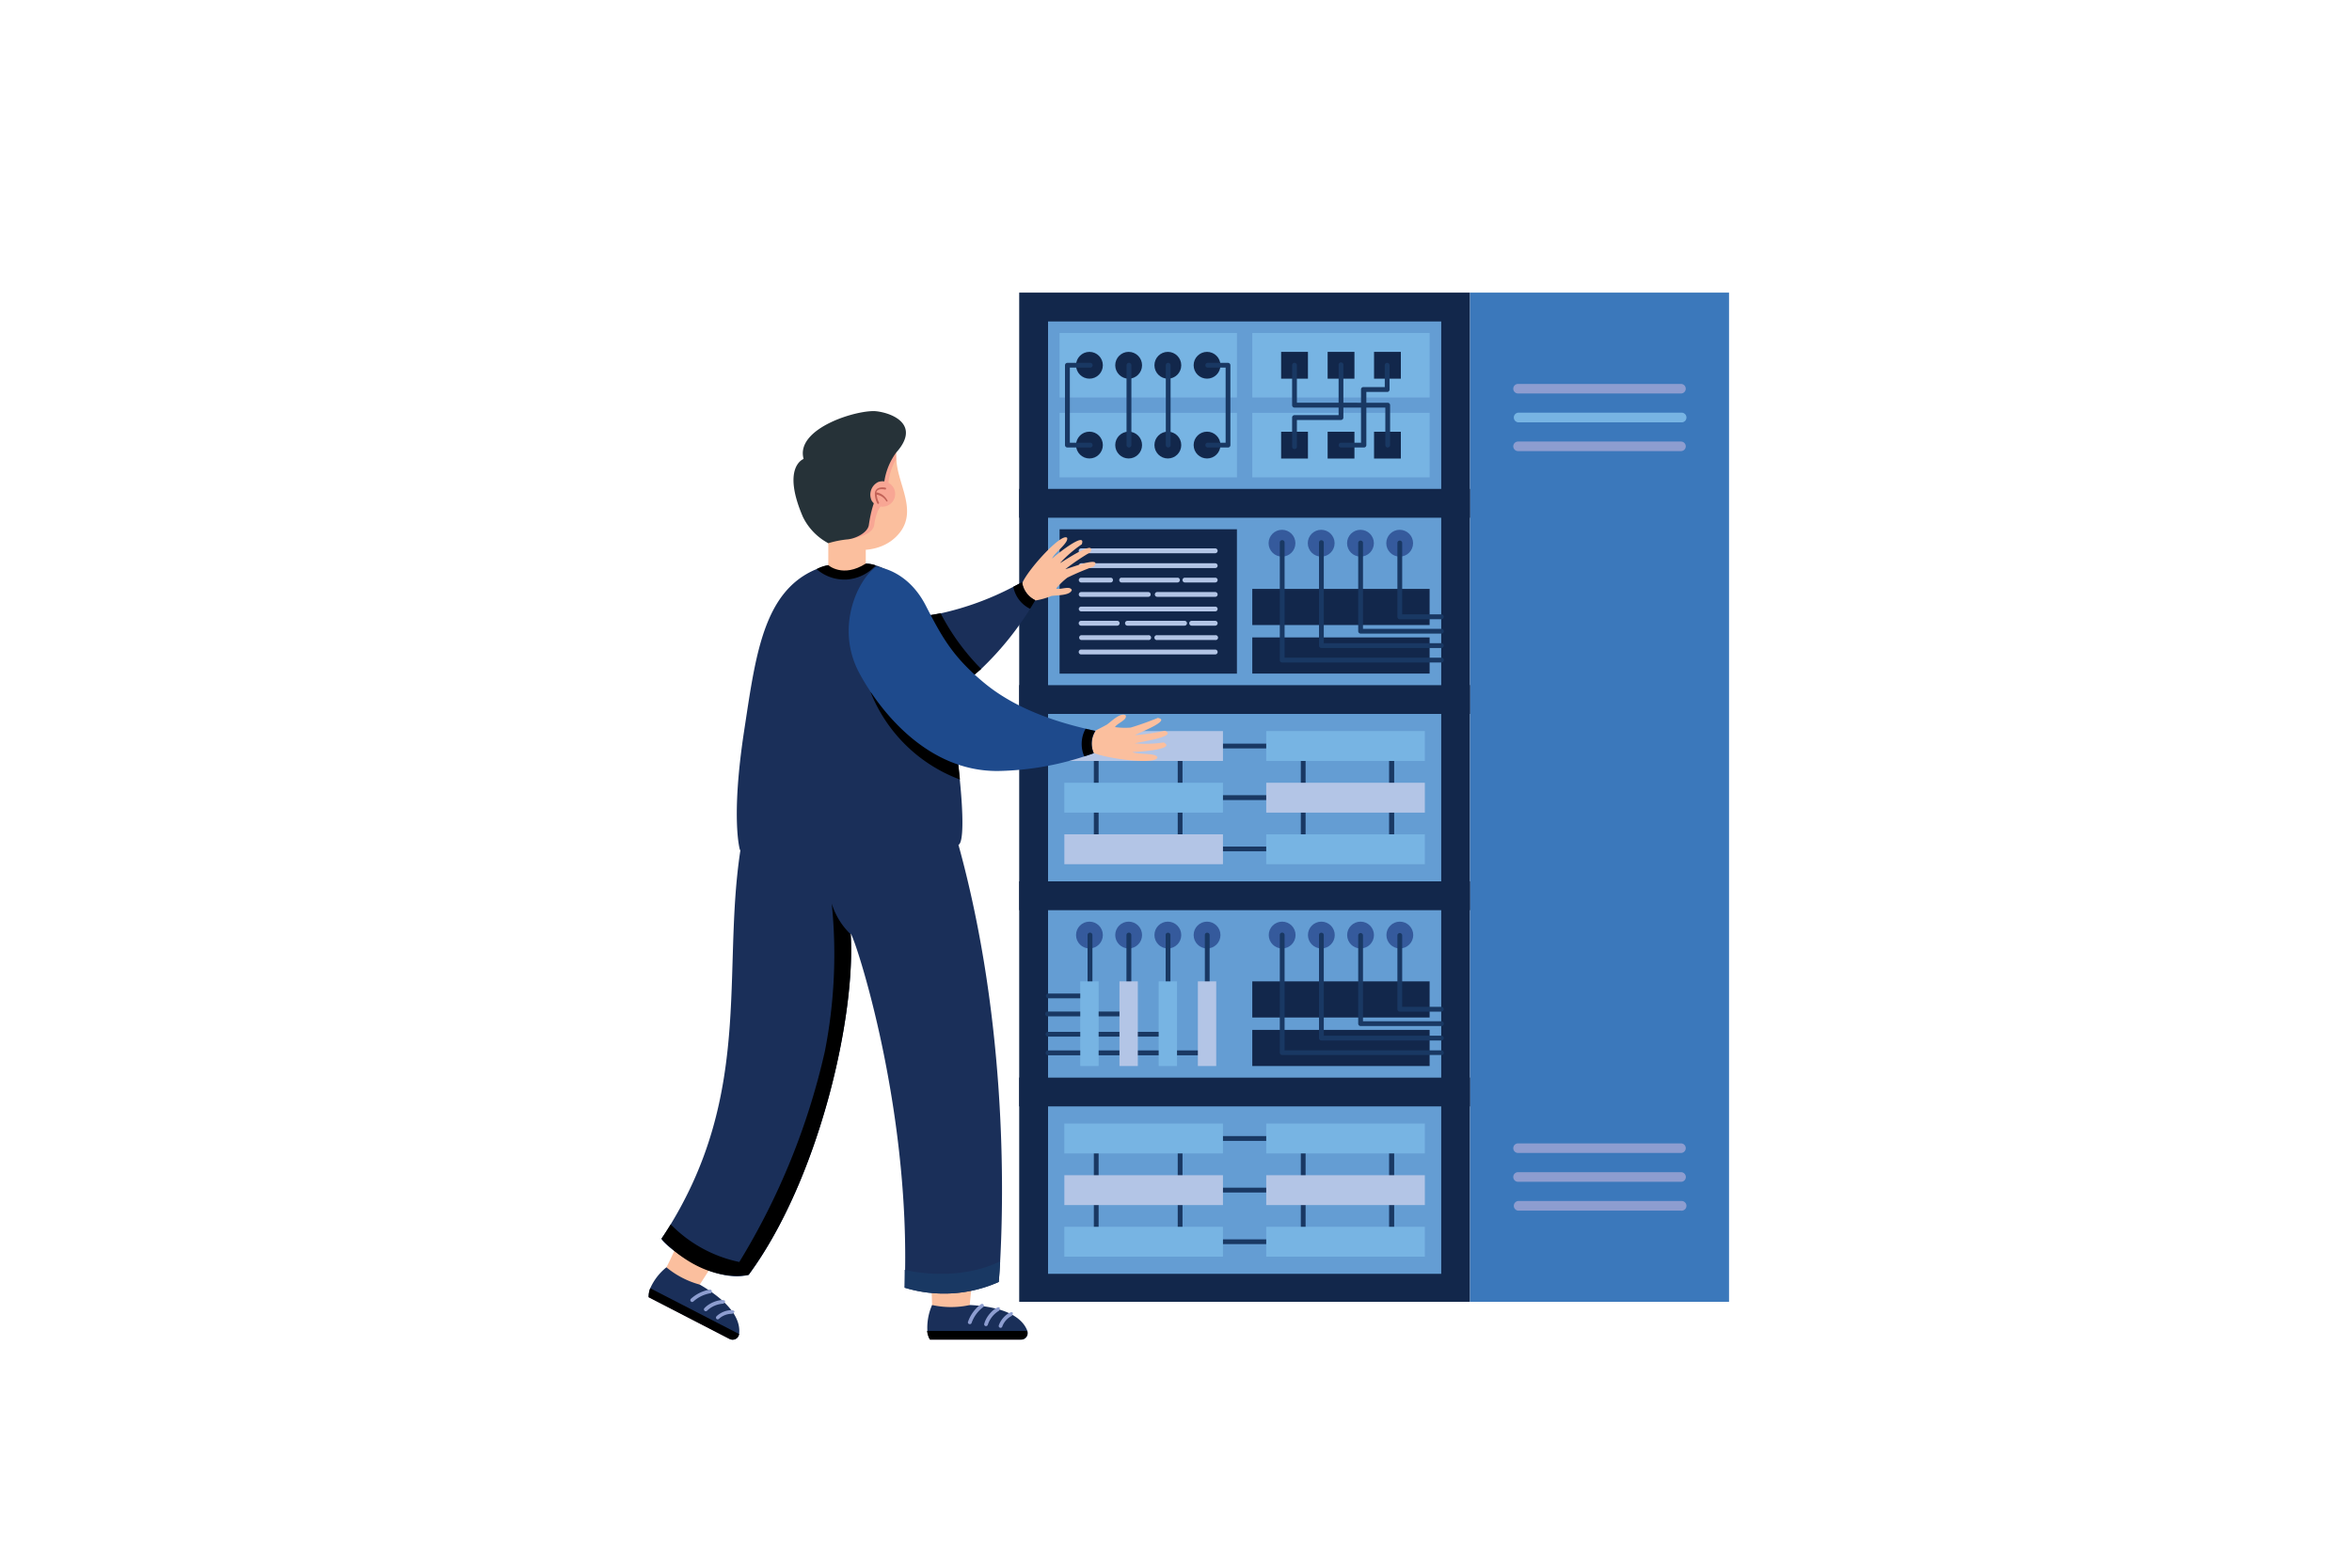 <svg id="Layer_1" data-name="Layer 1" xmlns="http://www.w3.org/2000/svg" viewBox="0 0 300 200"><defs><style>.cls-1{fill:none;}.cls-2{fill:#12274b;}.cls-3{fill:#3b78bb;}.cls-4{fill:#8d9dd0;}.cls-5{fill:#77b4e3;}.cls-6{fill:#649dd3;}.cls-7{fill:#355a9c;}.cls-8{fill:#193863;}.cls-9{fill:#b3c5e6;}.cls-10{fill:#fbbf9e;}.cls-11{fill:#1a2f59;}.cls-12{fill:#f69372;}.cls-13{fill:#f8a694;}.cls-14{fill:#263238;}.cls-15{fill:#c26257;}.cls-16{fill:#1e4a8c;}</style></defs><rect class="cls-1" width="300" height="200"/><g id="_2" data-name="2"><rect class="cls-2" x="130" y="37.33" width="57.5" height="128.75"/><rect class="cls-3" x="187.5" y="37.33" width="33.04" height="128.75"/><rect class="cls-2" x="130" y="137.47" width="57.5" height="3.68"/><rect class="cls-2" x="130" y="112.44" width="57.5" height="3.68"/><rect class="cls-2" x="130" y="62.37" width="57.5" height="3.68"/><rect class="cls-2" x="130" y="87.4" width="57.5" height="3.68"/><path class="cls-4" d="M214.41,154.45H193.63a.62.62,0,0,1,0-1.23h20.78a.62.62,0,1,1,0,1.23Z"/><path class="cls-4" d="M214.41,150.77H193.63a.61.61,0,0,1-.61-.61.61.61,0,0,1,.61-.62h20.78a.62.62,0,0,1,.62.62A.61.61,0,0,1,214.41,150.77Z"/><path class="cls-4" d="M214.41,147.09H193.63a.61.61,0,0,1,0-1.22h20.78a.61.61,0,1,1,0,1.22Z"/><path class="cls-4" d="M214.41,57.55H193.63a.61.61,0,0,1,0-1.22h20.78a.61.61,0,1,1,0,1.22Z"/><path class="cls-5" d="M214.41,53.88H193.63a.62.62,0,0,1,0-1.23h20.78a.62.62,0,1,1,0,1.23Z"/><path class="cls-4" d="M214.41,50.2H193.63a.61.61,0,1,1,0-1.22h20.78a.61.61,0,1,1,0,1.22Z"/><rect class="cls-6" x="133.68" y="41.01" width="50.15" height="21.36"/><rect class="cls-6" x="133.68" y="66.05" width="50.15" height="21.36"/><rect class="cls-6" x="133.68" y="91.08" width="50.15" height="21.36"/><rect class="cls-6" x="133.68" y="116.12" width="50.15" height="21.36"/><rect class="cls-6" x="133.68" y="141.15" width="50.15" height="21.36"/><rect class="cls-5" x="135.15" y="42.48" width="22.62" height="8.23"/><rect class="cls-2" x="135.15" y="67.52" width="22.62" height="18.42"/><rect class="cls-5" x="135.15" y="52.67" width="22.62" height="8.23"/><rect class="cls-5" x="159.73" y="42.48" width="22.62" height="8.23"/><rect class="cls-5" x="159.73" y="52.67" width="22.62" height="8.23"/><rect class="cls-2" x="159.73" y="81.32" width="22.62" height="4.61"/><rect class="cls-2" x="159.73" y="75.13" width="22.62" height="4.61"/><circle class="cls-2" cx="138.96" cy="46.6" r="1.71"/><circle class="cls-2" cx="153.96" cy="46.6" r="1.71"/><circle class="cls-2" cx="148.96" cy="46.6" r="1.71"/><circle class="cls-2" cx="143.96" cy="46.6" r="1.71"/><circle class="cls-2" cx="138.96" cy="56.78" r="1.71"/><circle class="cls-2" cx="153.96" cy="56.78" r="1.71"/><circle class="cls-2" cx="148.96" cy="56.78" r="1.71"/><circle class="cls-2" cx="143.96" cy="56.78" r="1.71"/><rect class="cls-2" x="159.73" y="131.39" width="22.62" height="4.61"/><rect class="cls-2" x="159.73" y="125.2" width="22.62" height="4.61"/><circle class="cls-7" cx="163.54" cy="119.29" r="1.71"/><circle class="cls-7" cx="178.55" cy="119.29" r="1.71"/><circle class="cls-7" cx="173.54" cy="119.29" r="1.71"/><circle class="cls-7" cx="168.54" cy="119.29" r="1.71"/><path class="cls-8" d="M183.83,134.59H163.54a.3.3,0,0,1-.3-.31v-15a.29.29,0,0,1,.3-.3.3.3,0,0,1,.31.3V134h20a.31.31,0,0,1,0,.62Z"/><path class="cls-8" d="M183.83,132.74H168.54a.3.3,0,0,1-.3-.31V119.29a.29.29,0,0,1,.3-.3.3.3,0,0,1,.31.3v12.84h15a.3.3,0,0,1,.3.3A.31.31,0,0,1,183.83,132.74Z"/><path class="cls-8" d="M183.83,130.9H173.54a.31.31,0,0,1-.3-.31v-11.3a.31.31,0,0,1,.61,0v11h10a.31.31,0,0,1,0,.62Z"/><path class="cls-8" d="M183.83,129.06h-5.28a.31.31,0,0,1-.31-.31v-9.46a.31.31,0,0,1,.61,0v9.16h5a.3.3,0,0,1,.3.3A.31.31,0,0,1,183.83,129.06Z"/><circle class="cls-7" cx="153.96" cy="119.29" r="1.71"/><circle class="cls-7" cx="138.96" cy="119.29" r="1.71"/><circle class="cls-7" cx="143.96" cy="119.29" r="1.71"/><circle class="cls-7" cx="148.96" cy="119.29" r="1.71"/><path class="cls-8" d="M154,134.63H133.68a.31.31,0,0,1,0-.62h20V119.29a.29.29,0,0,1,.3-.3.3.3,0,0,1,.31.3v15A.31.31,0,0,1,154,134.63Z"/><path class="cls-8" d="M149,132.25H133.68a.31.31,0,0,1-.31-.31.3.3,0,0,1,.31-.3h15V119.29a.29.29,0,0,1,.3-.3.3.3,0,0,1,.31.3v12.65A.31.31,0,0,1,149,132.25Z"/><path class="cls-8" d="M144,129.66H133.68a.31.31,0,1,1,0-.61h10v-9.76a.31.31,0,0,1,.62,0v10.07A.31.31,0,0,1,144,129.66Z"/><path class="cls-8" d="M139,127.36h-5.28a.3.3,0,0,1-.31-.3.31.31,0,0,1,.31-.31h5v-7.46a.31.31,0,0,1,.62,0v7.77A.3.3,0,0,1,139,127.36Z"/><path class="cls-8" d="M166.23,108.65a.31.31,0,0,1-.31-.31v-6.27h-26.1a.3.3,0,0,1-.3-.31V95.18a.3.3,0,0,1,.3-.31.31.31,0,0,1,.31.31v6.27h26.1a.3.3,0,0,1,.3.31v6.58A.3.3,0,0,1,166.23,108.65Z"/><circle class="cls-7" cx="163.52" cy="69.3" r="1.71"/><circle class="cls-7" cx="178.53" cy="69.3" r="1.71"/><circle class="cls-7" cx="173.53" cy="69.3" r="1.71"/><circle class="cls-7" cx="168.52" cy="69.3" r="1.71"/><path class="cls-8" d="M177.49,108.65a.31.31,0,0,1-.31-.31V95.48H150.83V108h15.4a.29.29,0,0,1,.3.3.3.3,0,0,1-.3.31H150.52a.3.3,0,0,1-.3-.31V95.18a.3.3,0,0,1,.3-.31h27a.31.31,0,0,1,.31.31v13.16A.31.31,0,0,1,177.49,108.65Z"/><path class="cls-8" d="M139.82,108.65a.3.3,0,0,1-.3-.31v-6.58a.3.3,0,0,1,.3-.31.31.31,0,0,1,.31.31v6.58A.31.31,0,0,1,139.82,108.65Z"/><path class="cls-8" d="M166.23,102.07a.31.31,0,0,1-.31-.31V95.18a.31.31,0,0,1,.31-.31.3.3,0,0,1,.3.31v6.58A.3.3,0,0,1,166.23,102.07Z"/><rect class="cls-9" x="135.76" y="93.27" width="20.23" height="3.81"/><rect class="cls-5" x="135.76" y="99.86" width="20.23" height="3.81"/><rect class="cls-9" x="135.76" y="106.44" width="20.23" height="3.81"/><rect class="cls-5" x="161.51" y="93.27" width="20.23" height="3.81"/><rect class="cls-9" x="161.51" y="99.86" width="20.23" height="3.81"/><rect class="cls-5" x="161.51" y="106.44" width="20.23" height="3.81"/><path class="cls-8" d="M166.23,158.72a.31.31,0,0,1-.31-.31v-6.27h-26.1a.3.3,0,0,1-.3-.31v-6.58a.3.3,0,0,1,.3-.31.31.31,0,0,1,.31.31v6.27h26.1a.3.3,0,0,1,.3.31v6.58A.3.3,0,0,1,166.23,158.72Z"/><path class="cls-8" d="M177.49,158.72a.31.31,0,0,1-.31-.31V145.55H150.83v12.56h15.4a.29.29,0,0,1,.3.3.3.3,0,0,1-.3.31H150.52a.3.3,0,0,1-.3-.31V145.25a.3.3,0,0,1,.3-.31h27a.31.31,0,0,1,.31.31v13.16A.31.31,0,0,1,177.49,158.72Z"/><path class="cls-8" d="M139.82,158.72a.3.3,0,0,1-.3-.31v-6.58a.3.3,0,0,1,.3-.31.31.31,0,0,1,.31.31v6.58A.31.31,0,0,1,139.82,158.72Z"/><path class="cls-8" d="M166.23,152.14a.31.31,0,0,1-.31-.31v-6.58a.31.31,0,0,1,.31-.31.3.3,0,0,1,.3.31v6.58A.3.3,0,0,1,166.23,152.14Z"/><rect class="cls-5" x="135.76" y="143.34" width="20.23" height="3.81"/><rect class="cls-9" x="135.76" y="149.93" width="20.23" height="3.81"/><rect class="cls-5" x="135.76" y="156.51" width="20.23" height="3.81"/><rect class="cls-5" x="161.51" y="143.34" width="20.23" height="3.81"/><rect class="cls-9" x="161.51" y="149.93" width="20.23" height="3.81"/><rect class="cls-5" x="161.51" y="156.51" width="20.23" height="3.81"/><rect class="cls-5" x="137.79" y="125.2" width="2.34" height="10.8"/><rect class="cls-9" x="142.79" y="125.2" width="2.34" height="10.8"/><rect class="cls-5" x="147.79" y="125.2" width="2.34" height="10.8"/><rect class="cls-9" x="152.79" y="125.2" width="2.34" height="10.8"/><path class="cls-8" d="M139,57.09h-2.85a.31.31,0,0,1-.31-.31V46.6a.31.31,0,0,1,.31-.31H139a.31.31,0,1,1,0,.61h-2.54v9.58H139a.31.31,0,1,1,0,.61Z"/><path class="cls-8" d="M144,57.09a.31.31,0,0,1-.31-.31V46.6a.31.31,0,1,1,.62,0V56.78A.31.31,0,0,1,144,57.09Z"/><path class="cls-8" d="M149,57.09a.3.3,0,0,1-.3-.31V46.6a.3.3,0,0,1,.3-.31.31.31,0,0,1,.31.31V56.78A.31.31,0,0,1,149,57.09Z"/><path class="cls-8" d="M156.59,57.09H154a.31.31,0,0,1,0-.61h2.33V46.9H154a.31.31,0,0,1,0-.61h2.63a.31.31,0,0,1,.31.31V56.78A.31.31,0,0,1,156.59,57.09Z"/><rect class="cls-2" x="163.41" y="44.89" width="3.42" height="3.42"/><rect class="cls-2" x="169.34" y="44.89" width="3.42" height="3.42"/><rect class="cls-2" x="175.26" y="44.89" width="3.42" height="3.42"/><rect class="cls-2" x="163.41" y="55.08" width="3.42" height="3.42"/><rect class="cls-2" x="169.34" y="55.08" width="3.42" height="3.42"/><rect class="cls-2" x="175.26" y="55.08" width="3.42" height="3.42"/><path class="cls-8" d="M177,57.09a.3.3,0,0,1-.3-.31V52H165.12a.31.31,0,0,1-.31-.31V46.6a.31.31,0,0,1,.31-.31.3.3,0,0,1,.3.31v4.78H177a.31.31,0,0,1,.31.31v5.09A.31.31,0,0,1,177,57.09Z"/><path class="cls-8" d="M165.12,57.29a.31.31,0,0,1-.31-.31V53.27a.31.31,0,0,1,.31-.31h5.62V46.6a.31.31,0,1,1,.61,0v6.67a.31.31,0,0,1-.31.31h-5.62V57A.3.3,0,0,1,165.12,57.29Z"/><path class="cls-8" d="M173.94,57.09H171a.31.31,0,0,1,0-.61h2.6v-6.8a.3.3,0,0,1,.3-.3h2.73V46.6a.3.3,0,0,1,.3-.31.31.31,0,0,1,.31.31v3.08A.31.31,0,0,1,177,50h-2.72v6.79A.31.31,0,0,1,173.94,57.09Z"/><path class="cls-8" d="M183.83,84.52H163.54a.3.3,0,0,1-.3-.31v-15a.29.29,0,0,1,.3-.3.3.3,0,0,1,.31.3V83.9h20a.31.31,0,0,1,0,.62Z"/><path class="cls-8" d="M183.83,82.67H168.54a.3.3,0,0,1-.3-.31V69.22a.29.29,0,0,1,.3-.3.3.3,0,0,1,.31.3V82.06h15a.3.3,0,0,1,.3.3A.31.31,0,0,1,183.83,82.67Z"/><path class="cls-8" d="M183.83,80.83H173.54a.31.31,0,0,1-.3-.31V69.22a.31.31,0,0,1,.61,0v11h10a.31.31,0,0,1,0,.62Z"/><path class="cls-8" d="M183.83,79h-5.28a.31.31,0,0,1-.31-.31V69.22a.31.31,0,0,1,.61,0v9.16h5a.3.3,0,0,1,.3.3A.31.31,0,0,1,183.83,79Z"/><path class="cls-9" d="M155,70.58H137.9a.31.31,0,0,1,0-.62H155a.31.31,0,0,1,0,.62Z"/><path class="cls-9" d="M155,83.49H137.9a.31.31,0,0,1,0-.62H155a.31.31,0,1,1,0,.62Z"/><path class="cls-9" d="M155,81.65h-7.39a.31.31,0,1,1,0-.61H155a.31.31,0,1,1,0,.61Z"/><path class="cls-9" d="M146.46,81.65H137.9a.31.31,0,0,1,0-.61h8.56a.31.31,0,1,1,0,.61Z"/><path class="cls-9" d="M155,79.82H152a.31.31,0,1,1,0-.62H155a.31.31,0,1,1,0,.62Z"/><path class="cls-9" d="M151.09,79.82h-7.28a.31.31,0,0,1,0-.62h7.28a.31.31,0,1,1,0,.62Z"/><path class="cls-9" d="M142.5,79.82h-4.6a.31.31,0,0,1,0-.62h4.6a.31.31,0,1,1,0,.62Z"/><path class="cls-9" d="M155,78H137.9a.31.31,0,0,1-.3-.31.3.3,0,0,1,.3-.3H155a.3.3,0,0,1,.31.3A.31.31,0,0,1,155,78Z"/><path class="cls-9" d="M155,76.14h-7.39a.3.3,0,0,1-.31-.3.31.31,0,0,1,.31-.31H155a.31.31,0,0,1,.31.31A.3.3,0,0,1,155,76.14Z"/><path class="cls-9" d="M146.46,76.14H137.9a.3.3,0,0,1-.3-.3.31.31,0,0,1,.3-.31h8.56a.31.31,0,0,1,.31.31A.3.3,0,0,1,146.46,76.14Z"/><path class="cls-9" d="M155,74.31h-3.86a.31.31,0,0,1-.31-.31.3.3,0,0,1,.31-.3H155a.3.3,0,0,1,.31.3A.31.31,0,0,1,155,74.31Z"/><path class="cls-9" d="M150.19,74.31h-7.13a.3.3,0,0,1-.3-.31.29.29,0,0,1,.3-.3h7.13a.29.29,0,0,1,.3.3A.3.3,0,0,1,150.19,74.31Z"/><path class="cls-9" d="M141.66,74.31H137.9a.31.31,0,0,1-.3-.31.3.3,0,0,1,.3-.3h3.76a.29.29,0,0,1,.3.3A.3.3,0,0,1,141.66,74.31Z"/><path class="cls-9" d="M155,72.47H137.9a.3.3,0,0,1-.3-.3.31.31,0,0,1,.3-.31H155a.31.31,0,0,1,.31.31A.3.3,0,0,1,155,72.47Z"/></g><g id="_1" data-name="1"><path class="cls-10" d="M136.71,75.28c-.22-.61-1.47,0-2-.19a8.31,8.31,0,0,1,1.44-1.4,33.73,33.73,0,0,1,3.39-1.43c1.12-1.44-3.15.26-3.65.35v0a28.36,28.36,0,0,1,3.19-2.16c.81-1.73-3.41,1.15-3.88,1.39h0a16.31,16.31,0,0,1,2.78-2.4c.66-1.81-3.4,1.44-3.78,1.82h0c.3-.76,2.14-2,1.91-2.65-.68-.68-4.88,3.91-5.68,5.69-.35.63,1,2.31,1.68,2.3a9.17,9.17,0,0,0,2-.57C134.8,75.92,136.47,76,136.71,75.28Z"/><path class="cls-11" d="M132.05,76.57s-.23.42-.66,1.1a39.31,39.31,0,0,1-6.24,7.67l-1,.86a18,18,0,0,1-4,2.56,26.1,26.1,0,0,1-18.62.93C95.29,87.23,103.5,76,103.5,76c3.39,1.42,5.76,2.35,9.24,2.64.86.07,1.78.11,2.8.1a23.15,23.15,0,0,0,4.45-.49,37.15,37.15,0,0,0,9.26-3.39l1.12-.59A3,3,0,0,0,132.05,76.57Z"/><path d="M125.15,85.34l-1,.86a18,18,0,0,1-4,2.56l-11.43-3.14,4-7c.86.07,1.78.11,2.8.1a23.15,23.15,0,0,0,4.45-.49A29,29,0,0,0,125.15,85.34Z"/><path d="M132.05,76.57s-.23.42-.66,1.1a3.94,3.94,0,0,1-2.14-2.81l1.12-.59A3,3,0,0,0,132.05,76.57Z"/><path class="cls-10" d="M143.58,91.26c.25.59-1.09,1-1.36,1.5a9,9,0,0,0,2,.06c1.17-.35,2.33-.77,3.46-1.23,1.8.3-2.5,1.93-2.92,2.2v0a28.68,28.68,0,0,0,3.81-.56c1.76.73-3.29,1.45-3.81,1.6h0a15.54,15.54,0,0,0,3.67-.11c1.71.9-3.48,1.23-4,1.22h0c.73.37,3,.07,3.2.67-.05,1-6.31.22-8.11-.55-.68-.24-.33-2.37.19-2.84,0,0,1.18-.61,1.46-.77C141.74,92.07,142.89,90.85,143.58,91.26Z"/><path class="cls-10" d="M130.09,170.9H118.64c-.15-1,.23-2.42.25-4.42a102.41,102.41,0,0,0-.81-10.29h6.61l-1,10.28s-.67.53,1.24,1.06c2.12.72,4.39.47,5.84,2A.88.88,0,0,1,130.09,170.9Z"/><path class="cls-11" d="M118.29,169.81a2.73,2.73,0,0,0,.35,1.1h11.62a.83.83,0,0,0,.79-1.09c-.45-1.25-2-3.05-7.34-3.33a11.25,11.25,0,0,1-4.82,0A7.15,7.15,0,0,0,118.29,169.81Z"/><path class="cls-4" d="M127.62,169.4a.23.23,0,0,0,.22-.15,2.45,2.45,0,0,1,1.22-1.38c.61-1-1.14-.27-1.66,1.21A.24.24,0,0,0,127.62,169.4Z"/><path class="cls-4" d="M125.79,169.18A.25.25,0,0,0,126,169a3.26,3.26,0,0,1,1.44-1.79c.5-1.1-1.46.07-1.89,1.65A.23.23,0,0,0,125.79,169.18Z"/><path class="cls-4" d="M123.71,168.93a.22.22,0,0,0,.22-.16,4.32,4.32,0,0,1,1.46-2,.23.23,0,0,0-.26-.39,4.69,4.69,0,0,0-1.64,2.2A.23.23,0,0,0,123.71,168.93Z"/><path d="M131,169.79l-12.75,0a2.73,2.73,0,0,0,.35,1.1h11.62A.83.83,0,0,0,131,169.79Z"/><path class="cls-10" d="M92.91,170.74l-10.17-5.25c.32-.94,1.32-2,2.26-3.81,1.73-3.29,4-9.51,4-9.51l5.87,3-5.6,8.69s-.84.15.61,1.51c1.56,1.62,3.69,2.43,4.29,4.42A.88.88,0,0,1,92.91,170.74Z"/><path class="cls-11" d="M82.94,164.35a2.8,2.8,0,0,0-.2,1.14l10.33,5.33a.83.83,0,0,0,1.2-.61c.18-1.31-.36-3.62-5-6.32A11.41,11.41,0,0,1,85,161.68,7.19,7.19,0,0,0,82.94,164.35Z"/><path class="cls-4" d="M91.41,168.28a.24.24,0,0,0,.26,0,2.48,2.48,0,0,1,1.73-.67c1-.56-.89-.77-2,.31A.24.24,0,0,0,91.41,168.28Z"/><path class="cls-4" d="M89.89,167.24a.23.23,0,0,0,.27,0,3.25,3.25,0,0,1,2.11-.92c.94-.75-1.33-.61-2.44.59A.23.23,0,0,0,89.89,167.24Z"/><path class="cls-4" d="M88.15,166.06a.23.23,0,0,0,.27,0,4.26,4.26,0,0,1,2.2-1.07.24.24,0,0,0-.05-.47,4.77,4.77,0,0,0-2.47,1.2A.24.24,0,0,0,88.15,166.06Z"/><path d="M94.27,170.19l-11.33-5.84a2.8,2.8,0,0,0-.2,1.14l10.33,5.33A.83.83,0,0,0,94.27,170.19Z"/><path class="cls-11" d="M127.57,160.92c-.09,1.7-.18,2.63-.18,2.63a17.19,17.19,0,0,1-12,.73c.9-24.08-7-46.52-6.89-45.09.65,10.45-4,31.18-13,43.45-4.71,1.28-11.36-4.25-11.11-4.62C97,139,91.4,122.28,95,105.39c3.73-1.81,25.49-3.62,26.44-.43C128.65,128.91,128,153.07,127.57,160.92Z"/><rect class="cls-12" x="105.91" y="67.77" width="4.26" height="5.03"/><path class="cls-11" d="M122.29,107.76s-17.46,5.14-27.91.67c0,0-1.19-3.87.53-15.16,1.56-10.18,2.54-19,10.75-21.17l4.77-.2c3.5.24,6.77,3.56,9,10.63a71.15,71.15,0,0,1,2,9.26c0,.16,0,.32.08.48.38,2.43.69,4.92.91,7.18C122.87,103.86,122.91,107.37,122.29,107.76Z"/><path class="cls-8" d="M110.23,71.85c-3.14,1-4.38,0-4.38,0h0l0-1.31s1.26.72,4.26,0Z"/><path d="M111.7,72.13a5.47,5.47,0,0,1-3.66,1.8,5.4,5.4,0,0,1-3.88-1.32,4.09,4.09,0,0,1,1.5-.51l4.77-.2A3.56,3.56,0,0,1,111.7,72.13Z"/><path class="cls-10" d="M105.65,69.3c3.67,1.47,6.84,1,8.69-.87,3-3,.1-6.6,0-9.83a12.84,12.84,0,0,1,0-1.49C101.87,58.5,105,69.25,105.65,69.3Z"/><path class="cls-10" d="M105.65,69.3v2.8s1.85,1.67,4.78-.2V67.7Z"/><path class="cls-13" d="M108.1,68.81c.65-.08,3.18-.48,3.4-1.8a7.34,7.34,0,0,1,.49-1.87l1.3-2.21a7.54,7.54,0,0,1,1-4.33h0a12.84,12.84,0,0,1,0-1.49l-.89.16-2.09,1.4L109,61S107.46,68.89,108.1,68.81Z"/><path class="cls-14" d="M112.72,62.22a8.28,8.28,0,0,1,1.58-4.47c3.08-3.43-.21-5-2.49-5.28s-10.41,2.12-9.31,6.08c0,0-2.84,1-.09,7.39a7.57,7.57,0,0,0,3.24,3.36,13,13,0,0,1,2.46-.49c1-.09,2.56-.83,2.71-1.83C111.07,65.27,111.6,63,112.72,62.22Z"/><path class="cls-13" d="M111.18,63.87A1.62,1.62,0,1,0,112,61.5,1.8,1.8,0,0,0,111.18,63.87Z"/><path d="M122.44,99.45a19.65,19.65,0,0,1-11.39-11.14l10.4,3.48c0,.16,0,.32.08.48C121.91,94.7,122.22,97.19,122.44,99.45Z"/><path class="cls-15" d="M113,62.23s-.85-.22-1.23.24a.83.83,0,0,0-.18.44h0s0,0,0,.05h0a2.76,2.76,0,0,0,.31,1.25.11.11,0,0,0,.14.07h0a.13.13,0,0,0,.07-.17,2.54,2.54,0,0,1-.28-1,1.72,1.72,0,0,1,1.2.81.12.12,0,0,0,.14.06h0a.12.12,0,0,0,0-.17,1.94,1.94,0,0,0-1.4-1,.44.44,0,0,1,.1-.19c.28-.34,1-.17,1-.17a.12.12,0,1,0,.06-.24Z"/><path class="cls-16" d="M139.51,96.09s-.45.17-1.21.41a37.23,37.23,0,0,1-11,1.86c-9.29.08-15.34-8.13-17.66-12.43-3.22-5.92-.13-12.16,2.14-13.62,0,0,3.9.27,6.3,4.94,2.09,4.07,3.45,6.54,7.43,9.85,2.77,2.3,6.81,4.42,13,5.87l1.23.28A3,3,0,0,0,139.51,96.09Z"/><path d="M139.51,96.09s-.45.17-1.21.41a4,4,0,0,1,.17-3.53l1.23.28A3,3,0,0,0,139.51,96.09Z"/><path d="M108.51,119.2h0a9.2,9.2,0,0,1-2.42-3.92,63.94,63.94,0,0,1-.88,18.85A89,89,0,0,1,94.3,161a17.11,17.11,0,0,1-8.75-4.8c-.72,1.17-1.18,1.82-1.18,1.82s3.61,4.27,8.75,4.7a9.44,9.44,0,0,0,2.36-.08c.3-.41.6-.84.9-1.27C104.83,149,109.13,129.29,108.51,119.2Z"/><path class="cls-8" d="M127.57,160.92c-.09,1.7-.18,2.63-.18,2.63a17.19,17.19,0,0,1-12,.73c0-.77,0-1.53,0-2.28C115.43,162,121.79,163.7,127.57,160.92Z"/></g></svg>